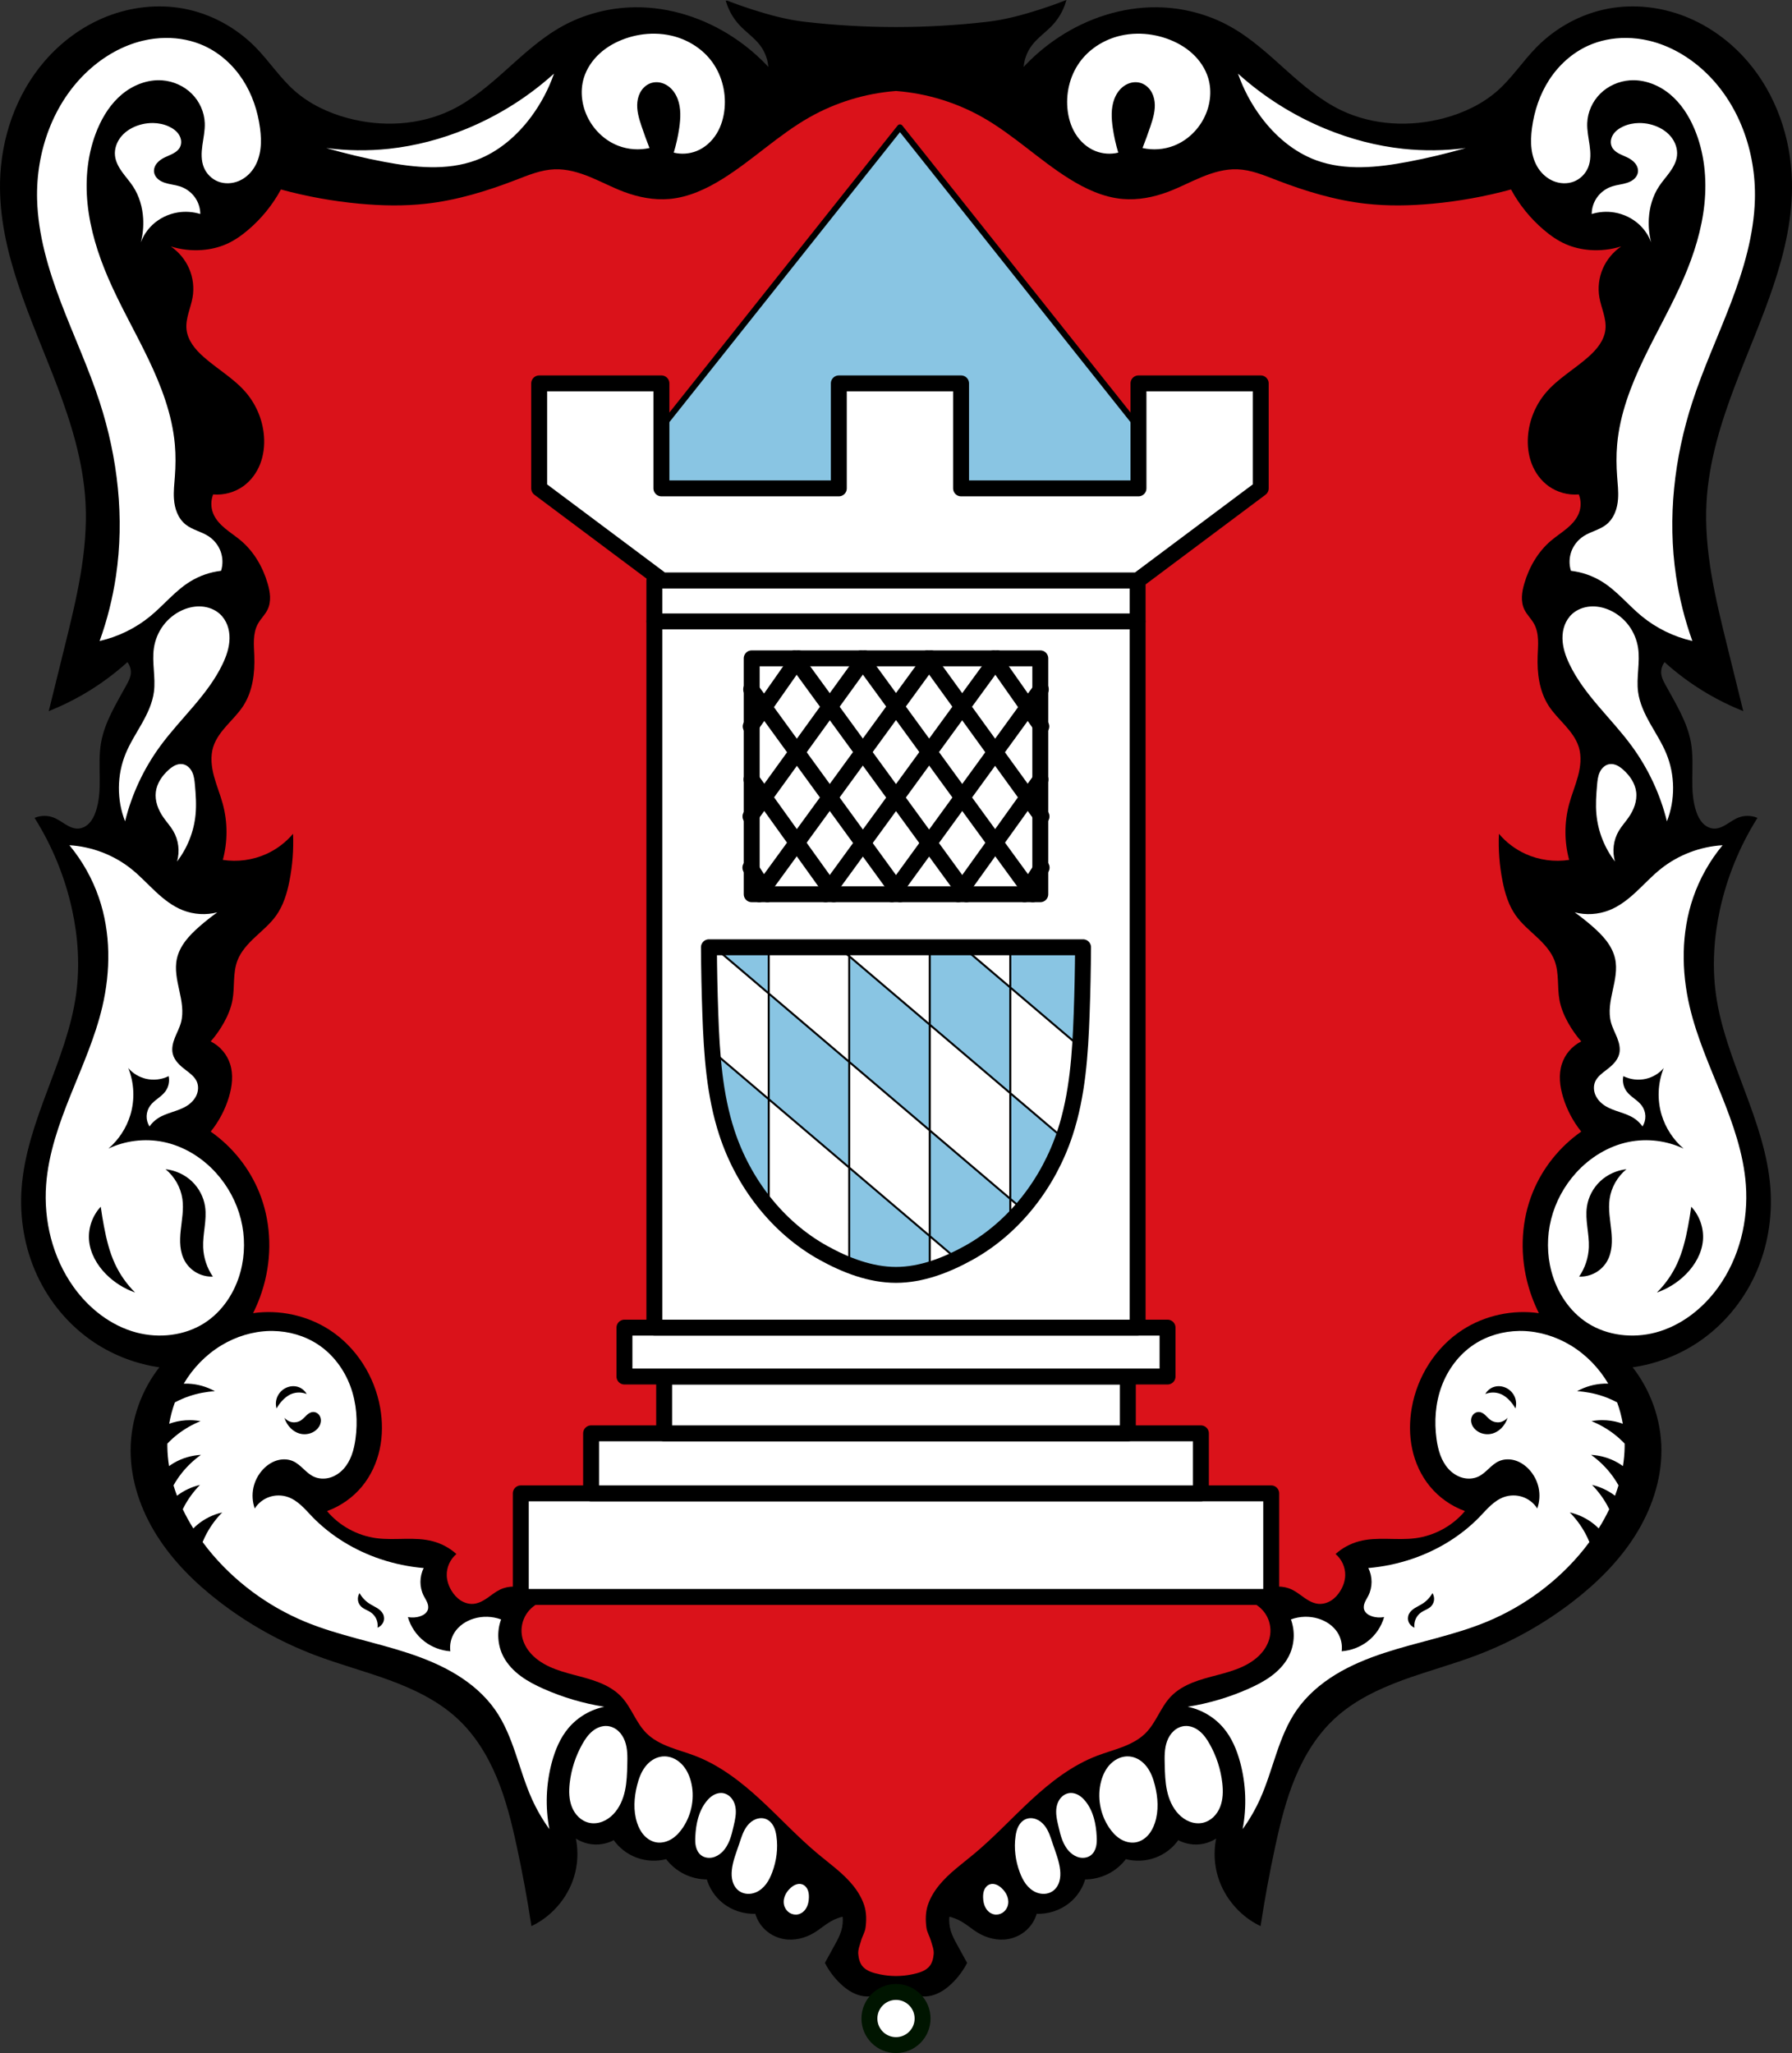 <?xml version="1.0" encoding="UTF-8" standalone="no"?>
<svg
   xmlns:dc="http://purl.org/dc/elements/1.1/"
   xmlns:cc="http://creativecommons.org/ns#"
   xmlns:rdf="http://www.w3.org/1999/02/22-rdf-syntax-ns#"
   xmlns:svg="http://www.w3.org/2000/svg"
   xmlns="http://www.w3.org/2000/svg"
   xmlns:sodipodi="http://sodipodi.sourceforge.net/DTD/sodipodi-0.dtd"
   xmlns:inkscape="http://www.inkscape.org/namespaces/inkscape"
   viewBox="0 0 900.611 1031.77"
   version="1.1"
   id="svg967"
   sodipodi:docname="DEU_Kirchenthumbach_COA.svg"
   inkscape:version="0.92.5 (2060ec1f9f, 2020-04-08)"
   width="900.611"
   height="1031.77">
  <rect x="0" y="0" width="900.611" height="1031.77" fill="#333333" stroke="none"/>
  <defs
     id="defs971">
    <inkscape:path-effect
       effect="spiro"
       id="path-effect1658"
       is_visible="true" />
    <inkscape:path-effect
       effect="spiro"
       id="path-effect1151"
       is_visible="true" />
    <inkscape:path-effect
       effect="spiro"
       id="path-effect1146"
       is_visible="true" />
    <inkscape:path-effect
       effect="spiro"
       id="path-effect1141"
       is_visible="true" />
    <inkscape:path-effect
       effect="spiro"
       id="path-effect1136"
       is_visible="true" />
    <inkscape:path-effect
       effect="spiro"
       id="path-effect1131"
       is_visible="true" />
    <inkscape:path-effect
       effect="spiro"
       id="path-effect1126"
       is_visible="true" />
    <inkscape:path-effect
       effect="spiro"
       id="path-effect1121"
       is_visible="true" />
    <inkscape:path-effect
       effect="spiro"
       id="path-effect1116"
       is_visible="true" />
    <inkscape:path-effect
       effect="spiro"
       id="path-effect1111"
       is_visible="true" />
    <inkscape:path-effect
       effect="spiro"
       id="path-effect1106"
       is_visible="true" />
    <inkscape:path-effect
       effect="spiro"
       id="path-effect1097"
       is_visible="true" />
    <inkscape:path-effect
       effect="spiro"
       id="path-effect1092"
       is_visible="true" />
    <inkscape:path-effect
       effect="spiro"
       id="path-effect3001"
       is_visible="true" />
    <inkscape:path-effect
       effect="spiro"
       id="path-effect2943"
       is_visible="true" />
    <inkscape:path-effect
       effect="spiro"
       id="path-effect2938"
       is_visible="true" />
    <inkscape:path-effect
       effect="spiro"
       id="path-effect2932"
       is_visible="true" />
    <inkscape:path-effect
       effect="spiro"
       id="path-effect2928"
       is_visible="true" />
    <inkscape:path-effect
       effect="spiro"
       id="path-effect2923"
       is_visible="true" />
    <inkscape:path-effect
       effect="spiro"
       id="path-effect2918"
       is_visible="true" />
    <inkscape:path-effect
       effect="spiro"
       id="path-effect2914"
       is_visible="true" />
    <inkscape:path-effect
       effect="spiro"
       id="path-effect2901"
       is_visible="true" />
    <inkscape:path-effect
       effect="spiro"
       id="path-effect2943-4"
       is_visible="true" />
    <inkscape:path-effect
       effect="spiro"
       id="path-effect2943-4-7"
       is_visible="true" />
    <inkscape:path-effect
       effect="spiro"
       id="path-effect2943-4-3"
       is_visible="true" />
    <inkscape:path-effect
       effect="spiro"
       id="path-effect2943-4-0"
       is_visible="true" />
    <inkscape:path-effect
       effect="spiro"
       id="path-effect2901-9"
       is_visible="true" />
    <inkscape:path-effect
       effect="spiro"
       id="path-effect1151-7"
       is_visible="true" />
    <inkscape:path-effect
       effect="spiro"
       id="path-effect1658-6"
       is_visible="true" />
  </defs>
  <sodipodi:namedview
     pagecolor="#ffffff"
     bordercolor="#666666"
     borderopacity="1"
     objecttolerance="10"
     gridtolerance="10"
     guidetolerance="10"
     inkscape:pageopacity="0"
     inkscape:pageshadow="2"
     inkscape:window-width="1920"
     inkscape:window-height="1046"
     id="namedview969"
     showgrid="false"
     inkscape:zoom="0.76858205"
     inkscape:cx="450.30531"
     inkscape:cy="515.88508"
     inkscape:window-x="-11"
     inkscape:window-y="-11"
     inkscape:window-maximized="1"
     inkscape:current-layer="svg967"
     inkscape:snap-midpoints="true"
     inkscape:snap-smooth-nodes="true"
     inkscape:object-paths="false"
     inkscape:snap-global="true"
     fit-margin-top="0"
     fit-margin-left="0"
     fit-margin-right="0"
     fit-margin-bottom="0" />
  <path
     style="fill:#000000;stroke:#000000;stroke-width:1px;stroke-linecap:butt;stroke-linejoin:miter;stroke-opacity:1"
     d="m 365.422,0.837 c 1.254,4.162 3.466,8.043 6.425,11.271 3.307,3.608 7.515,6.396 10.484,10.277 2.761,3.61 4.322,8.088 4.395,12.6 C 381.246,28.938 374.981,23.576 368.128,19.071 353.696,9.583 336.466,3.95 319.091,4.153 c -12.74,0.149 -25.448,3.439 -36.523,9.613 -10.233,5.705 -18.9,13.701 -27.586,21.49 -8.686,7.789 -17.639,15.543 -28.213,20.613 -15.987,7.666 -34.916,8.586 -52.081,3.979 C 164.773,57.187 155.258,52.682 147.633,45.924 140.279,39.408 134.904,31.035 128.018,24.044 118.406,14.284 105.769,7.341 92.173,4.815 79.422,2.447 66.015,3.979 53.968,8.708 41.92,13.436 31.234,21.3 22.846,31.007 8.461,47.651 0.995,69.535 0.526,91.344 -0.238,126.755 16.289,159.943 28.932,193.122 c 7.291,19.133 13.426,38.949 14.542,59.344 1.34,24.5 -4.594,48.758 -10.484,72.604 -2.593,10.498 -5.186,20.998 -7.778,31.496 5.59,-2.28 11.017,-4.941 16.231,-7.957 8.133,-4.703 15.745,-10.272 22.659,-16.576 1.724,1.98 2.49,4.729 2.03,7.293 -0.317,1.766 -1.169,3.39 -2.03,4.973 -5.11,9.393 -11.043,18.677 -12.851,29.174 -0.99,5.75 -0.691,11.626 -0.634,17.457 0.057,5.831 -0.151,11.771 -2.09,17.283 -0.734,2.086 -1.731,4.121 -3.251,5.748 -1.52,1.627 -3.614,2.82 -5.861,2.943 -1.188,0.065 -2.38,-0.167 -3.499,-0.566 -1.118,-0.399 -2.169,-0.963 -3.182,-1.576 -2.025,-1.227 -3.942,-2.672 -6.17,-3.494 -2.695,-0.994 -5.76,-0.994 -8.455,0 8.769,14.078 15.088,29.618 18.6,45.75 3.057,14.038 3.99,28.581 2.02,42.805 -2.318,16.74 -8.566,32.673 -14.506,48.531 -5.94,15.858 -11.671,32.049 -12.878,48.9 -1.056,14.742 1.462,29.765 7.651,43.24 6.188,13.475 16.076,25.356 28.536,33.674 9.969,6.655 21.528,11.005 33.479,12.598 -9.53,11.9 -14.856,26.974 -14.879,42.104 -0.022,15.045 5.09,29.853 13.179,42.639 8.089,12.786 19.061,23.646 31.122,32.949 14.536,11.213 30.773,20.304 48.021,26.854 12.315,4.676 25.106,8.053 37.472,12.6 12.365,4.546 24.48,10.388 34.113,19.244 8.951,8.229 15.431,18.785 20.073,29.92 4.642,11.135 7.528,22.891 10.073,34.658 2.832,13.09 5.264,26.264 7.294,39.496 10.544,-5.242 18.513,-15.221 21.174,-26.514 1.382,-5.865 1.382,-12.038 0,-17.902 2.179,1.641 4.747,2.784 7.441,3.314 4.233,0.833 8.764,0.114 12.512,-1.988 2.764,4.054 6.844,7.231 11.498,8.951 4.724,1.746 10.015,1.981 14.881,0.662 2.365,3.206 5.526,5.845 9.131,7.625 3.549,1.752 7.524,2.669 11.498,2.652 1.269,4.534 3.965,8.673 7.625,11.711 4.599,3.817 10.708,5.837 16.726,5.529 0.854,3.161 2.633,6.075 5.072,8.305 2.44,2.23 5.532,3.767 8.808,4.381 5.201,0.974 10.685,-0.407 15.184,-3.145 2.815,-1.713 5.29,-3.931 8.145,-5.58 2.096,-1.211 4.382,-2.103 6.754,-2.635 0.336,2.66 0.103,5.388 -0.677,7.957 -0.779,2.564 -2.085,4.938 -3.381,7.293 -1.581,2.872 -3.158,5.745 -4.734,8.619 1.914,3.678 4.436,7.051 7.439,9.945 1.818,1.752 3.824,3.34 6.079,4.506 2.255,1.166 4.771,1.901 7.32,1.902 2.443,0 4.829,-0.662 7.23,-1.103 2.34,-0.43 4.721,-0.651 7.103,-0.662 2.381,0.011 4.76,0.232 7.101,0.662 2.401,0.441 4.787,1.105 7.23,1.103 2.549,0 5.065,-0.737 7.32,-1.902 2.255,-1.166 4.261,-2.754 6.079,-4.506 3.003,-2.895 5.528,-6.267 7.441,-9.945 -1.576,-2.875 -3.155,-5.747 -4.736,-8.619 -1.296,-2.355 -2.602,-4.729 -3.381,-7.293 -0.781,-2.569 -1.011,-5.297 -0.675,-7.957 2.372,0.531 4.658,1.424 6.754,2.635 2.854,1.649 5.327,3.867 8.143,5.58 4.499,2.737 9.985,4.118 15.186,3.145 3.276,-0.614 6.366,-2.151 8.806,-4.381 2.44,-2.23 4.221,-5.144 5.074,-8.305 6.017,0.308 12.127,-1.713 16.726,-5.529 3.66,-3.038 6.354,-7.177 7.623,-11.711 3.974,0.017 7.948,-0.9 11.498,-2.652 3.605,-1.78 6.765,-4.419 9.131,-7.625 4.866,1.319 10.157,1.084 14.881,-0.662 4.654,-1.72 8.734,-4.897 11.498,-8.951 3.747,2.102 8.281,2.822 12.514,1.988 2.694,-0.53 5.26,-1.673 7.439,-3.314 -1.382,5.865 -1.382,12.038 0,17.902 2.661,11.293 10.632,21.272 21.176,26.514 2.03,-13.232 4.462,-26.406 7.294,-39.496 2.546,-11.768 5.431,-23.523 10.073,-34.658 4.642,-11.135 11.12,-21.691 20.071,-29.92 9.633,-8.856 21.747,-14.698 34.113,-19.244 12.365,-4.546 25.157,-7.924 37.472,-12.6 17.248,-6.549 33.487,-15.641 48.023,-26.854 12.061,-9.304 23.031,-20.164 31.12,-32.949 8.089,-12.786 13.204,-27.594 13.181,-42.639 -0.022,-15.13 -5.351,-30.203 -14.881,-42.104 11.951,-1.593 23.512,-5.942 33.481,-12.598 12.46,-8.318 22.348,-20.198 28.536,-33.674 6.188,-13.475 8.705,-28.498 7.649,-43.24 -1.207,-16.852 -6.938,-33.043 -12.878,-48.9 -5.94,-15.858 -12.188,-31.792 -14.506,-48.531 -1.97,-14.224 -1.036,-28.766 2.02,-42.805 3.513,-16.132 9.831,-31.672 18.6,-45.75 -2.695,-0.994 -5.758,-0.994 -8.453,0 -2.228,0.822 -4.147,2.268 -6.172,3.494 -1.012,0.613 -2.061,1.177 -3.18,1.576 -1.118,0.399 -2.312,0.631 -3.501,0.566 -2.247,-0.123 -4.339,-1.316 -5.859,-2.943 -1.52,-1.627 -2.52,-3.662 -3.253,-5.748 -1.939,-5.513 -2.145,-11.452 -2.088,-17.283 0.057,-5.831 0.355,-11.707 -0.636,-17.457 -1.808,-10.497 -7.74,-19.781 -12.851,-29.174 -0.861,-1.582 -1.711,-3.207 -2.028,-4.973 -0.46,-2.564 0.304,-5.313 2.028,-7.293 6.914,6.304 14.526,11.873 22.659,16.576 5.215,3.016 10.644,5.677 16.233,7.957 -2.592,-10.498 -5.185,-20.998 -7.778,-31.496 -5.89,-23.846 -11.824,-48.104 -10.484,-72.604 1.116,-20.395 7.249,-40.211 14.54,-59.344 12.643,-33.179 29.172,-66.367 28.409,-101.777 -0.47,-21.81 -7.935,-43.694 -22.32,-60.338 -8.389,-9.707 -19.074,-17.57 -31.122,-22.299 -12.048,-4.728 -25.454,-6.261 -38.205,-3.893 -13.596,2.526 -26.236,9.469 -35.848,19.229 -6.886,6.991 -12.261,15.364 -19.614,21.881 C 745.35,52.682 735.836,57.187 725.922,59.848 708.757,64.456 689.83,63.536 673.842,55.87 663.268,50.799 654.313,43.045 645.627,35.257 636.941,27.468 628.274,19.471 618.041,13.766 606.966,7.592 594.258,4.302 581.518,4.153 c -17.375,-0.203 -34.604,5.43 -49.035,14.918 -6.853,4.505 -13.12,9.867 -18.6,15.914 0.073,-4.511 1.636,-8.99 4.397,-12.6 2.969,-3.881 7.176,-6.669 10.484,-10.277 2.959,-3.228 5.172,-7.109 6.425,-11.271 -4.013,1.556 -8.074,2.995 -12.175,4.311 -8.689,2.788 -17.566,5.227 -26.633,6.281 -30.503,3.546 -61.648,3.546 -92.151,0 -9.068,-1.054 -17.944,-3.493 -26.633,-6.281 -4.101,-1.316 -8.16,-2.754 -12.173,-4.311 z"
     id="path2899-8"
     inkscape:connector-curvature="0"
     sodipodi:nodetypes="ccscsssssssssscccccccccccssccsscccccccscsssssssscccccccccsccsccccscccccccccccsccscsccccccccccccsssssssscsssssscccscsssccscscsssssssssssssssccscsaasc" />
  <path
     style="fill:#ffffff;stroke:none;stroke-width:1px;stroke-linecap:butt;stroke-linejoin:miter;stroke-opacity:1"
     d="m 328.99,16.926 c -4.875,-0.054 -9.771,0.759 -14.379,2.334 -4.821,1.647 -9.376,4.133 -13.127,7.527 -3.752,3.394 -6.68,7.717 -8.111,12.521 -2.008,6.743 -0.945,14.201 2.361,20.434 3.192,6.018 8.508,11.005 14.944,13.494 4.966,1.92 10.528,2.329 15.731,1.156 -1.396,-3.568 -2.707,-7.167 -3.933,-10.795 -1.355,-4.01 -2.619,-8.194 -2.146,-12.393 0.236,-2.099 0.922,-4.172 2.154,-5.904 1.232,-1.733 3.03,-3.108 5.104,-3.68 1.357,-0.374 2.807,-0.4 4.188,-0.121 1.38,0.278 2.692,0.857 3.847,1.648 2.311,1.583 3.958,3.982 4.945,6.57 1.765,4.631 1.502,9.757 0.787,14.65 -0.61,4.171 -1.531,8.298 -2.753,12.338 3.759,0.92 7.81,0.646 11.404,-0.771 4.263,-1.681 7.796,-4.919 10.161,-8.781 2.365,-3.862 3.607,-8.322 3.999,-12.811 0.75,-8.589 -1.671,-17.492 -7.079,-24.289 -4.802,-6.035 -11.825,-10.266 -19.411,-12.074 -2.845,-0.678 -5.761,-1.022 -8.687,-1.055 z m 242.632,0 c -2.925,0.032 -5.842,0.376 -8.687,1.055 -7.587,1.809 -14.61,6.039 -19.411,12.074 -5.408,6.797 -7.828,15.7 -7.079,24.289 0.392,4.488 1.634,8.948 3.999,12.811 2.365,3.862 5.898,7.1 10.161,8.781 3.594,1.417 7.646,1.692 11.404,0.771 -1.222,-4.04 -2.144,-8.167 -2.753,-12.338 -0.715,-4.893 -0.978,-10.02 0.787,-14.65 0.987,-2.588 2.634,-4.988 4.945,-6.57 1.155,-0.791 2.467,-1.37 3.847,-1.648 1.38,-0.278 2.831,-0.253 4.188,0.121 2.074,0.571 3.872,1.947 5.104,3.68 1.232,1.733 1.917,3.805 2.154,5.904 0.473,4.199 -0.791,8.383 -2.146,12.393 -1.226,3.628 -2.537,7.227 -3.933,10.795 5.203,1.173 10.765,0.764 15.731,-1.156 6.437,-2.489 11.752,-7.476 14.944,-13.494 3.306,-6.232 4.369,-13.691 2.361,-20.434 -1.43,-4.804 -4.359,-9.127 -8.111,-12.521 -3.752,-3.394 -8.307,-5.88 -13.127,-7.527 -4.608,-1.575 -9.503,-2.388 -14.379,-2.334 z M 83.393,19.059 c -3.937,0.022 -7.879,0.507 -11.697,1.426 -10.182,2.45 -19.496,7.858 -27.169,14.861 -17.864,16.304 -26.51,40.948 -25.88,64.867 0.469,17.809 5.654,35.187 12.004,51.879 6.35,16.692 13.907,32.954 19.425,49.928 9.152,28.153 12.547,58.279 8.198,87.518 -1.649,11.091 -4.399,22.024 -8.198,32.596 9.344,-2.134 18.158,-6.456 25.506,-12.504 6.848,-5.637 12.464,-12.759 20.041,-17.414 4.676,-2.873 10.006,-4.717 15.486,-5.357 0.989,-3.161 0.906,-6.636 -0.233,-9.748 -1.14,-3.112 -3.328,-5.844 -6.142,-7.666 -1.79,-1.159 -3.797,-1.946 -5.77,-2.771 -1.973,-0.826 -3.95,-1.712 -5.618,-3.033 -1.931,-1.53 -3.378,-3.602 -4.329,-5.85 -0.952,-2.248 -1.423,-4.671 -1.592,-7.1 -0.259,-3.719 0.179,-7.444 0.456,-11.162 0.399,-5.35 0.467,-10.732 0,-16.076 C 86.568,208.42 81.07,194.034 74.53,180.378 67.989,166.721 60.353,153.569 54.361,139.673 49.253,127.825 45.344,115.386 44.019,102.589 42.694,89.791 44.029,76.595 49.06,64.715 51.851,58.123 55.837,51.895 61.406,47.298 66.975,42.7 74.242,39.848 81.503,40.38 c 5.565,0.407 10.963,2.826 14.881,6.723 3.918,3.896 6.311,9.244 6.527,14.711 0.149,3.757 -0.688,7.473 -1.199,11.199 -0.511,3.726 -0.678,7.635 0.743,11.127 1.31,3.218 3.99,5.898 7.288,7.145 3.204,1.211 6.879,1.047 10.055,-0.234 3.176,-1.281 5.852,-3.632 7.708,-6.465 1.908,-2.912 2.969,-6.305 3.397,-9.74 0.428,-3.435 0.242,-6.919 -0.207,-10.352 C 129.569,55.879 126.759,47.42 122.003,40.092 117.247,32.765 110.498,26.605 102.454,22.965 96.504,20.274 89.955,19.022 83.393,19.059 Z m 733.824,0 c -6.562,-0.037 -13.111,1.215 -19.061,3.906 -8.044,3.639 -14.793,9.8 -19.549,17.127 -4.756,7.327 -7.566,15.786 -8.693,24.4 -0.449,3.432 -0.635,6.916 -0.207,10.352 0.428,3.435 1.489,6.829 3.397,9.74 1.856,2.833 4.532,5.184 7.708,6.465 3.176,1.281 6.851,1.446 10.055,0.234 3.298,-1.247 5.978,-3.926 7.288,-7.145 1.421,-3.492 1.254,-7.401 0.743,-11.127 -0.511,-3.726 -1.348,-7.443 -1.199,-11.199 0.216,-5.467 2.609,-10.814 6.527,-14.711 3.918,-3.896 9.315,-6.315 14.881,-6.723 7.261,-0.532 14.527,2.32 20.097,6.918 5.569,4.598 9.555,10.826 12.346,17.418 5.03,11.88 6.366,25.076 5.041,37.873 -1.325,12.797 -5.234,25.236 -10.342,37.084 -5.992,13.896 -13.627,27.049 -20.168,40.705 -6.541,13.656 -12.039,28.042 -13.351,43.074 -0.467,5.344 -0.399,10.727 0,16.076 0.277,3.718 0.715,7.443 0.456,11.162 -0.169,2.428 -0.64,4.851 -1.592,7.1 -0.952,2.248 -2.398,4.32 -4.329,5.85 -1.668,1.322 -3.646,2.208 -5.618,3.033 -1.973,0.826 -3.98,1.613 -5.77,2.771 -2.814,1.822 -5.003,4.554 -6.142,7.666 -1.14,3.112 -1.223,6.587 -0.233,9.748 5.48,0.641 10.81,2.484 15.486,5.357 7.577,4.656 13.192,11.777 20.041,17.414 7.347,6.048 16.162,10.37 25.506,12.504 -3.799,-10.571 -6.549,-21.505 -8.198,-32.596 -4.348,-29.239 -0.953,-59.365 8.198,-87.518 5.518,-16.974 13.075,-33.235 19.425,-49.928 6.35,-16.692 11.535,-34.07 12.004,-51.879 C 882.593,76.294 873.948,51.651 856.084,35.346 848.41,28.343 839.096,22.935 828.914,20.485 825.096,19.566 821.154,19.081 817.217,19.059 Z M 278.428,36.995 c -12.894,11.662 -27.873,21.102 -44.048,27.76 -12.415,5.111 -25.55,8.592 -38.936,10.025 -10.452,1.119 -21.043,0.988 -31.463,-0.387 9.58,2.77 19.297,5.089 29.104,6.941 15.26,2.883 31.459,4.567 46.015,-0.771 11.342,-4.16 20.822,-12.361 27.924,-21.977 4.867,-6.589 8.723,-13.893 11.404,-21.592 z m 343.754,0 c 2.681,7.699 6.537,15.003 11.404,21.592 7.102,9.615 16.583,17.817 27.924,21.977 14.556,5.339 30.754,3.655 46.015,0.771 9.807,-1.853 19.524,-4.171 29.104,-6.941 -10.42,1.375 -21.011,1.506 -31.463,0.387 C 691.781,73.347 678.646,69.865 666.231,64.755 650.056,58.096 635.077,48.656 622.182,36.995 Z M 76.837,61.827 c -0.399,-0.004 -0.798,0.002 -1.197,0.02 -1.917,0.084 -3.827,0.418 -5.654,0.98 -3.429,1.056 -6.648,2.928 -8.95,5.635 -2.302,2.706 -3.621,6.283 -3.242,9.787 0.323,2.985 1.818,5.731 3.578,8.187 1.76,2.457 3.81,4.71 5.467,7.234 3.154,4.805 4.786,10.489 5.112,16.193 0.23,4.012 -0.169,8.059 -1.179,11.953 1.237,-3.347 3.273,-6.41 5.899,-8.869 3.442,-3.223 7.892,-5.389 12.586,-6.168 3.793,-0.63 7.738,-0.363 11.406,0.771 -0.009,-3.046 -1.018,-6.083 -2.837,-8.553 -1.819,-2.47 -4.443,-4.361 -7.39,-5.328 -2.483,-0.815 -5.151,-0.981 -7.629,-1.812 -1.239,-0.416 -2.435,-1.004 -3.409,-1.861 -0.974,-0.858 -1.717,-2.001 -1.941,-3.266 -0.147,-0.83 -0.067,-1.692 0.189,-2.496 0.256,-0.804 0.684,-1.551 1.221,-2.209 1.074,-1.316 2.552,-2.261 4.094,-3.006 1.382,-0.667 2.836,-1.191 4.178,-1.932 1.342,-0.741 2.595,-1.735 3.295,-3.08 0.506,-0.972 0.697,-2.092 0.598,-3.18 -0.1,-1.087 -0.484,-2.142 -1.06,-3.076 -1.152,-1.869 -3.032,-3.219 -5.045,-4.154 -2.523,-1.173 -5.299,-1.742 -8.093,-1.771 z m 746.937,0 c -2.794,0.03 -5.569,0.599 -8.093,1.771 -2.013,0.935 -3.892,2.285 -5.045,4.154 -0.576,0.934 -0.96,1.989 -1.06,3.076 -0.1,1.087 0.091,2.207 0.598,3.18 0.7,1.345 1.954,2.339 3.295,3.08 1.342,0.741 2.796,1.265 4.178,1.932 1.542,0.744 3.02,1.69 4.094,3.006 0.537,0.658 0.965,1.405 1.221,2.209 0.256,0.804 0.336,1.666 0.189,2.496 -0.224,1.265 -0.966,2.408 -1.941,3.266 -0.974,0.858 -2.17,1.446 -3.409,1.861 -2.478,0.831 -5.145,0.998 -7.629,1.812 -2.947,0.967 -5.57,2.858 -7.39,5.328 -1.819,2.47 -2.828,5.506 -2.837,8.553 3.669,-1.134 7.613,-1.401 11.406,-0.771 4.693,0.779 9.144,2.945 12.586,6.168 2.626,2.459 4.662,5.522 5.899,8.869 -1.01,-3.894 -1.409,-7.941 -1.179,-11.953 0.326,-5.705 1.959,-11.388 5.112,-16.193 1.657,-2.524 3.707,-4.778 5.467,-7.234 1.76,-2.457 3.255,-5.202 3.578,-8.188 0.38,-3.504 -0.94,-7.081 -3.242,-9.787 -2.302,-2.706 -5.52,-4.579 -8.95,-5.635 -1.827,-0.563 -3.738,-0.896 -5.654,-0.98 -0.399,-0.018 -0.798,-0.024 -1.197,-0.02 z M 100.099,304.749 c -2.951,-0.003 -5.892,0.719 -8.575,1.938 -3.776,1.715 -7.075,4.412 -9.521,7.713 -2.446,3.301 -4.04,7.197 -4.65,11.232 -1.104,7.302 0.967,14.781 0,22.102 -0.744,5.637 -3.253,10.899 -6.055,15.875 -2.801,4.976 -5.94,9.798 -8.117,15.066 -4.457,10.787 -4.574,23.233 -0.321,34.1 3.34,-13.591 9.392,-26.536 17.714,-37.889 10.189,-13.898 23.808,-25.559 31.242,-41.045 1.961,-4.085 3.473,-8.472 3.538,-12.986 0.033,-2.257 -0.301,-4.529 -1.094,-6.648 -0.793,-2.119 -2.051,-4.084 -3.734,-5.625 -2.469,-2.261 -5.793,-3.538 -9.163,-3.785 -0.421,-0.031 -0.844,-0.046 -1.265,-0.047 z m 700.413,0 c -0.422,5e-4 -0.844,0.016 -1.265,0.047 -3.369,0.247 -6.694,1.524 -9.163,3.785 -1.683,1.541 -2.941,3.506 -3.734,5.625 -0.793,2.119 -1.127,4.391 -1.094,6.648 0.066,4.514 1.577,8.901 3.538,12.986 7.434,15.486 21.053,27.146 31.242,41.045 8.322,11.352 14.374,24.298 17.714,37.889 4.253,-10.866 4.137,-23.312 -0.321,-34.1 -2.177,-5.268 -5.315,-10.09 -8.117,-15.066 -2.801,-4.976 -5.31,-10.238 -6.055,-15.875 -0.967,-7.32 1.104,-14.8 0,-22.102 -0.61,-4.036 -2.204,-7.932 -4.65,-11.232 -2.446,-3.301 -5.745,-5.998 -9.521,-7.713 -2.683,-1.218 -5.624,-1.94 -8.575,-1.938 z M 90.863,383.964 c -0.987,0.009 -1.975,0.27 -2.873,0.684 -1.197,0.552 -2.251,1.364 -3.23,2.236 -3.27,2.916 -5.89,6.752 -6.441,11.051 -0.293,2.281 0.008,4.616 0.717,6.807 0.71,2.191 1.822,4.243 3.148,6.139 1.567,2.242 3.437,4.282 4.831,6.631 2.739,4.616 3.455,10.343 1.933,15.471 5.264,-6.845 8.538,-15.144 9.34,-23.68 0.464,-4.934 0.118,-9.904 -0.323,-14.84 -0.193,-2.155 -0.414,-4.353 -1.319,-6.326 -0.453,-0.986 -1.077,-1.906 -1.891,-2.637 -0.814,-0.731 -1.822,-1.268 -2.909,-1.457 -0.326,-0.057 -0.655,-0.081 -0.984,-0.078 z m 718.885,0 c -0.329,-0.003 -0.659,0.021 -0.984,0.078 -1.086,0.189 -2.095,0.726 -2.909,1.457 -0.814,0.731 -1.438,1.65 -1.891,2.637 -0.905,1.973 -1.126,4.171 -1.319,6.326 -0.441,4.936 -0.786,9.906 -0.323,14.84 0.802,8.536 4.076,16.835 9.34,23.68 -1.522,-5.128 -0.807,-10.855 1.933,-15.471 1.394,-2.349 3.264,-4.389 4.831,-6.631 1.326,-1.896 2.438,-3.948 3.148,-6.139 0.709,-2.191 1.01,-4.526 0.717,-6.807 -0.552,-4.299 -3.172,-8.135 -6.441,-11.051 -0.979,-0.873 -2.032,-1.684 -3.23,-2.236 -0.898,-0.414 -1.886,-0.675 -2.873,-0.684 z M 34.88,424.774 c 6.481,7.811 11.517,16.768 14.795,26.311 6.046,17.601 5.989,36.89 1.721,54.984 -3.596,15.244 -10.053,29.665 -15.903,44.223 -5.85,14.558 -11.17,29.561 -12.313,45.168 -1.315,17.975 3.224,36.509 13.763,51.273 7.678,10.756 18.726,19.522 31.656,22.939 11.405,3.014 24.163,1.589 34.067,-4.723 9.198,-5.862 15.474,-15.567 18.238,-25.975 2.277,-8.574 2.305,-17.705 0.137,-26.307 -2.168,-8.601 -6.523,-16.658 -12.526,-23.281 -6.952,-7.67 -16.245,-13.444 -26.496,-15.516 -9.221,-1.864 -19.059,-0.658 -27.528,3.373 5.179,-4.467 9.043,-10.385 11.012,-16.867 2.336,-7.691 1.966,-16.144 -1.032,-23.611 2.289,2.676 5.477,4.599 8.946,5.396 3.789,0.871 7.889,0.384 11.356,-1.35 0.575,2.668 -0.068,5.565 -1.721,7.758 -1.04,1.38 -2.43,2.461 -3.799,3.529 -1.369,1.068 -2.751,2.16 -3.769,3.555 -1.098,1.503 -1.73,3.33 -1.791,5.178 -0.061,1.848 0.45,3.71 1.446,5.279 1.098,-1.59 2.507,-2.971 4.128,-4.047 2.239,-1.486 4.829,-2.369 7.388,-3.227 2.559,-0.858 5.152,-1.724 7.409,-3.184 2.011,-1.301 3.733,-3.091 4.69,-5.258 0.957,-2.167 1.095,-4.722 0.128,-6.885 -0.544,-1.215 -1.41,-2.271 -2.383,-3.193 -0.973,-0.923 -2.056,-1.723 -3.122,-2.541 -1.41,-1.081 -2.8,-2.204 -3.975,-3.527 -1.175,-1.324 -2.135,-2.865 -2.564,-4.568 -0.678,-2.691 0.012,-5.536 1.032,-8.121 1.02,-2.585 2.375,-5.055 3.098,-7.734 1.409,-5.221 0.313,-10.74 -0.847,-16.02 -1.16,-5.279 -2.384,-10.747 -1.219,-16.025 0.718,-3.256 2.326,-6.28 4.353,-8.953 2.027,-2.673 4.471,-5.017 7.003,-7.238 2.858,-2.507 5.844,-4.872 8.946,-7.084 -5.65,1.46 -11.772,1.099 -17.204,-1.014 -5.261,-2.046 -9.751,-5.623 -13.849,-9.451 -4.097,-3.828 -7.906,-7.969 -12.303,-11.463 -8.744,-6.948 -19.734,-11.136 -30.969,-11.805 z m 830.85,0 c -11.235,0.668 -22.225,4.856 -30.969,11.805 -4.397,3.494 -8.205,7.635 -12.303,11.463 -4.097,3.828 -8.587,7.405 -13.849,9.451 -5.431,2.112 -11.554,2.474 -17.204,1.014 3.101,2.212 6.087,4.577 8.946,7.084 2.532,2.221 4.976,4.565 7.003,7.238 2.027,2.673 3.635,5.697 4.353,8.953 1.164,5.278 -0.06,10.746 -1.219,16.025 -1.16,5.279 -2.255,10.799 -0.847,16.02 0.723,2.68 2.078,5.149 3.098,7.734 1.02,2.585 1.71,5.43 1.032,8.121 -0.429,1.703 -1.389,3.245 -2.564,4.568 -1.175,1.324 -2.565,2.446 -3.975,3.527 -1.066,0.818 -2.149,1.618 -3.122,2.541 -0.973,0.923 -1.839,1.978 -2.383,3.193 -0.968,2.162 -0.83,4.718 0.128,6.885 0.957,2.167 2.679,3.957 4.69,5.258 2.257,1.46 4.851,2.326 7.409,3.184 2.559,0.858 5.148,1.74 7.388,3.227 1.622,1.076 3.03,2.457 4.128,4.047 0.997,-1.57 1.507,-3.431 1.446,-5.279 -0.061,-1.848 -0.693,-3.674 -1.791,-5.178 -1.019,-1.395 -2.4,-2.486 -3.769,-3.555 -1.369,-1.068 -2.759,-2.15 -3.799,-3.529 -1.653,-2.193 -2.297,-5.09 -1.721,-7.758 3.467,1.734 7.567,2.221 11.356,1.35 3.468,-0.797 6.656,-2.72 8.946,-5.396 -2.998,7.467 -3.368,15.92 -1.032,23.611 1.968,6.482 5.832,12.4 11.012,16.867 -8.469,-4.031 -18.307,-5.237 -27.528,-3.373 -10.251,2.072 -19.544,7.846 -26.496,15.516 -6.003,6.623 -10.358,14.68 -12.526,23.281 -2.168,8.601 -2.139,17.733 0.137,26.307 2.764,10.408 9.04,20.113 18.238,25.975 9.904,6.312 22.662,7.737 34.067,4.723 12.93,-3.417 23.978,-12.183 31.656,-22.939 10.539,-14.765 15.078,-33.299 13.763,-51.273 -1.142,-15.607 -6.462,-30.61 -12.313,-45.168 -5.85,-14.558 -12.307,-28.978 -15.903,-44.223 -4.268,-18.095 -4.325,-37.383 1.721,-54.984 3.278,-9.542 8.314,-18.499 14.795,-26.311 z M 83.206,587.596 c 4.931,0.528 9.664,2.705 13.229,6.086 3.566,3.381 5.942,7.944 6.644,12.758 0.987,6.768 -1.253,13.61 -0.978,20.441 0.21,5.213 1.922,10.359 4.887,14.691 -2.809,0.098 -5.642,-0.573 -8.097,-1.916 -2.454,-1.343 -4.521,-3.355 -5.911,-5.75 -1.335,-2.301 -2.039,-4.919 -2.311,-7.553 -0.272,-2.634 -0.127,-5.294 0.145,-7.928 0.545,-5.268 1.599,-10.573 0.861,-15.818 -0.816,-5.794 -3.896,-11.255 -8.469,-15.012 z m 734.198,0 c -4.574,3.757 -7.653,9.217 -8.469,15.012 -0.739,5.246 0.316,10.55 0.861,15.818 0.272,2.634 0.418,5.294 0.145,7.928 -0.272,2.634 -0.976,5.251 -2.311,7.553 -1.39,2.395 -3.457,4.407 -5.911,5.75 -2.454,1.343 -5.288,2.014 -8.097,1.916 2.965,-4.332 4.677,-9.479 4.887,-14.691 0.275,-6.832 -1.966,-13.673 -0.978,-20.441 0.702,-4.814 3.079,-9.377 6.644,-12.758 3.565,-3.381 8.298,-5.558 13.229,-6.086 z M 50.628,606.44 c 0.463,3.312 1.005,6.613 1.628,9.9 1.221,6.443 2.767,12.88 5.539,18.844 2.473,5.321 5.908,10.212 10.099,14.373 -5.522,-1.936 -10.579,-5.132 -14.66,-9.262 -4.549,-4.605 -7.923,-10.54 -8.471,-16.928 -0.525,-6.109 1.654,-12.396 5.865,-16.928 z m 799.356,0 c 4.211,4.532 6.39,10.819 5.865,16.928 -0.548,6.387 -3.922,12.323 -8.471,16.928 -4.08,4.13 -9.137,7.325 -14.66,9.262 4.191,-4.161 7.626,-9.052 10.099,-14.373 2.771,-5.964 4.317,-12.401 5.539,-18.844 0.623,-3.287 1.165,-6.588 1.628,-9.9 z m -712.827,62.43 c -0.534,-0.008 -1.07,-0.004 -1.604,0.008 -8.545,0.189 -16.972,2.815 -24.253,7.203 -7.833,4.722 -14.337,11.468 -18.947,19.273 0.707,-0.023 1.415,-0.022 2.122,0.006 4.731,0.186 9.412,1.501 13.526,3.799 -4.357,0.246 -8.68,1.077 -12.809,2.463 -2.521,0.846 -4.962,1.911 -7.304,3.156 -1.282,3.485 -2.234,7.085 -2.863,10.742 0.566,-0.206 1.133,-0.405 1.711,-0.576 2.833,-0.838 5.795,-1.253 8.754,-1.238 1.776,0.009 3.55,0.172 5.296,0.492 -4.036,1.629 -7.843,3.8 -11.283,6.434 -1.927,1.475 -3.721,3.11 -5.395,4.855 -0.008,0.617 -0.006,1.233 0.004,1.85 0.052,3.18 0.355,6.336 0.853,9.459 0.819,-0.592 1.657,-1.158 2.534,-1.664 4.082,-2.353 8.744,-3.731 13.472,-3.98 -3.529,2.518 -6.705,5.51 -9.412,8.865 -1.636,2.028 -3.093,4.191 -4.363,6.455 0.528,1.754 1.107,3.495 1.755,5.215 3.392,-2.598 7.356,-4.474 11.548,-5.434 -3.025,3.083 -5.619,6.572 -7.686,10.34 -0.339,0.618 -0.65,1.25 -0.96,1.883 1.576,3.306 3.357,6.526 5.308,9.646 0.628,-0.634 1.275,-1.25 1.96,-1.824 3.599,-3.016 7.943,-5.171 12.554,-6.227 -3.026,3.083 -5.619,6.572 -7.686,10.34 -0.809,1.475 -1.524,2.997 -2.168,4.549 0.909,1.229 1.831,2.445 2.787,3.633 12.833,15.941 29.843,28.619 48.938,36.492 16.531,6.816 34.356,10.015 51.36,15.602 8.502,2.793 16.839,6.204 24.45,10.852 7.611,4.647 14.497,10.573 19.555,17.832 9.271,13.306 11.772,29.952 18.405,44.695 2.398,5.329 5.346,10.419 8.784,15.17 -2.123,-11.114 -1.693,-22.69 1.253,-33.623 1.67,-6.196 4.198,-12.283 8.366,-17.221 4.552,-5.392 11.002,-9.216 17.987,-10.662 -10.525,-1.666 -20.823,-4.707 -30.534,-9.02 -4.002,-1.777 -7.925,-3.783 -11.434,-6.375 -3.509,-2.592 -6.605,-5.801 -8.643,-9.617 -3.069,-5.747 -3.536,-12.772 -1.255,-18.861 -4.382,-1.638 -9.328,-1.785 -13.803,-0.41 -3.886,1.194 -7.464,3.584 -9.621,6.971 -1.773,2.783 -2.524,6.176 -2.09,9.43 -4.689,-0.348 -9.263,-2.082 -12.968,-4.92 -4.03,-3.086 -7.008,-7.467 -8.364,-12.301 2.076,0.439 4.276,0.295 6.274,-0.41 0.819,-0.289 1.61,-0.674 2.281,-1.217 0.671,-0.543 1.219,-1.252 1.482,-2.064 0.193,-0.594 0.23,-1.231 0.155,-1.85 -0.075,-0.619 -0.26,-1.222 -0.5,-1.799 -0.481,-1.154 -1.18,-2.206 -1.745,-3.322 -2.183,-4.314 -2.183,-9.627 0,-13.941 -7.4,-0.634 -14.722,-2.151 -21.75,-4.51 -12.934,-4.34 -24.901,-11.591 -34.3,-21.322 -1.823,-1.887 -3.551,-3.868 -5.497,-5.633 -1.946,-1.765 -4.139,-3.326 -6.632,-4.209 -3.007,-1.065 -6.388,-1.08 -9.406,-0.045 -3.018,1.036 -5.651,3.116 -7.324,5.787 -1.177,-3.324 -1.417,-6.963 -0.685,-10.408 0.732,-3.445 2.434,-6.688 4.867,-9.275 1.887,-2.007 4.241,-3.635 6.897,-4.451 2.657,-0.816 5.626,-0.777 8.161,0.352 2.003,0.892 3.643,2.396 5.24,3.879 1.596,1.483 3.224,2.997 5.216,3.912 2.505,1.151 5.453,1.25 8.105,0.477 2.652,-0.774 5.009,-2.383 6.848,-4.41 3.677,-4.054 5.215,-9.553 5.961,-14.928 1.232,-8.878 0.581,-18.077 -2.52,-26.506 -3.101,-8.428 -8.725,-16.048 -16.301,-21.061 -6.642,-4.394 -14.647,-6.687 -22.663,-6.801 z m 626.298,0 c -8.015,0.114 -16.021,2.407 -22.663,6.801 -7.576,5.012 -13.2,12.632 -16.301,21.061 -3.101,8.428 -3.753,17.628 -2.52,26.506 0.746,5.375 2.284,10.874 5.961,14.928 1.838,2.027 4.196,3.636 6.848,4.41 2.652,0.774 5.599,0.674 8.105,-0.477 1.992,-0.915 3.62,-2.429 5.216,-3.912 1.596,-1.483 3.237,-2.987 5.24,-3.879 2.535,-1.129 5.504,-1.168 8.161,-0.352 2.657,0.816 5.01,2.445 6.897,4.451 2.433,2.587 4.135,5.83 4.867,9.275 0.732,3.445 0.492,7.084 -0.685,10.408 -1.673,-2.671 -4.306,-4.752 -7.324,-5.787 -3.018,-1.036 -6.399,-1.02 -9.406,0.045 -2.494,0.883 -4.686,2.444 -6.632,4.209 -1.946,1.765 -3.674,3.746 -5.497,5.633 -9.399,9.731 -21.366,16.982 -34.3,21.322 -7.028,2.358 -14.35,3.876 -21.75,4.51 2.183,4.314 2.183,9.627 0,13.941 -0.565,1.117 -1.265,2.168 -1.745,3.322 -0.24,0.577 -0.425,1.18 -0.5,1.799 -0.075,0.619 -0.037,1.256 0.155,1.85 0.263,0.813 0.811,1.522 1.482,2.064 0.671,0.543 1.463,0.928 2.281,1.217 1.998,0.705 4.198,0.849 6.274,0.41 -1.356,4.833 -4.334,9.215 -8.364,12.301 -3.705,2.838 -8.279,4.572 -12.968,4.92 0.434,-3.254 -0.317,-6.646 -2.09,-9.43 -2.157,-3.386 -5.735,-5.777 -9.621,-6.971 -4.475,-1.375 -9.421,-1.228 -13.803,0.41 2.281,6.089 1.814,13.114 -1.255,18.861 -2.038,3.816 -5.134,7.025 -8.643,9.617 -3.509,2.592 -7.432,4.598 -11.434,6.375 -9.711,4.313 -20.009,7.354 -30.534,9.02 6.985,1.446 13.435,5.27 17.987,10.662 4.168,4.937 6.696,11.025 8.366,17.221 2.946,10.933 3.377,22.509 1.253,33.623 3.438,-4.751 6.386,-9.841 8.784,-15.17 6.634,-14.743 9.134,-31.39 18.405,-44.695 5.058,-7.259 11.944,-13.185 19.555,-17.832 7.611,-4.647 15.948,-8.059 24.45,-10.852 17.004,-5.586 34.829,-8.785 51.36,-15.602 19.095,-7.873 36.104,-20.552 48.938,-36.492 0.956,-1.187 1.879,-2.404 2.787,-3.633 -0.643,-1.551 -1.358,-3.074 -2.168,-4.549 -2.067,-3.768 -4.661,-7.256 -7.686,-10.34 4.611,1.056 8.954,3.21 12.554,6.227 0.685,0.574 1.332,1.19 1.96,1.824 1.951,-3.12 3.731,-6.341 5.308,-9.646 -0.31,-0.632 -0.621,-1.265 -0.96,-1.883 -2.067,-3.768 -4.661,-7.256 -7.686,-10.34 4.192,0.96 8.156,2.836 11.548,5.434 0.648,-1.72 1.227,-3.461 1.755,-5.215 -1.27,-2.264 -2.727,-4.428 -4.363,-6.455 -2.707,-3.356 -5.883,-6.348 -9.412,-8.865 4.728,0.249 9.391,1.627 13.472,3.98 0.877,0.506 1.716,1.072 2.534,1.664 0.497,-3.123 0.8,-6.279 0.853,-9.459 0.01,-0.616 0.012,-1.233 0.004,-1.85 -1.674,-1.746 -3.469,-3.38 -5.395,-4.855 -3.439,-2.633 -7.247,-4.805 -11.283,-6.434 1.745,-0.32 3.52,-0.483 5.296,-0.492 2.959,-0.015 5.921,0.4 8.754,1.238 0.578,0.171 1.146,0.37 1.711,0.576 -0.629,-3.657 -1.581,-7.258 -2.863,-10.742 -2.342,-1.245 -4.783,-2.31 -7.304,-3.156 -4.129,-1.386 -8.452,-2.217 -12.809,-2.463 4.114,-2.298 8.795,-3.613 13.526,-3.799 0.707,-0.028 1.415,-0.029 2.122,-0.006 -4.61,-7.805 -11.114,-14.552 -18.947,-19.273 -7.281,-4.389 -15.708,-7.014 -24.253,-7.203 -0.534,-0.012 -1.069,-0.016 -1.604,-0.008 z m -615.784,27.758 c 0.685,0.021 1.365,0.129 2.022,0.33 1.882,0.577 3.513,1.908 4.431,3.619 -2.443,-1.019 -5.309,-1.019 -7.752,0 -1.873,0.781 -3.46,2.113 -4.798,3.617 -0.988,1.112 -1.857,2.328 -2.584,3.619 -0.51,-1.787 -0.428,-3.731 0.229,-5.471 0.657,-1.74 1.888,-3.268 3.463,-4.299 1.272,-0.833 2.78,-1.328 4.303,-1.408 0.228,-0.012 0.457,-0.015 0.685,-0.008 z m 605.271,0 c 0.228,-0.007 0.457,-0.004 0.685,0.008 1.523,0.08 3.032,0.576 4.303,1.408 1.574,1.031 2.805,2.559 3.463,4.299 0.657,1.74 0.739,3.684 0.229,5.471 -0.728,-1.291 -1.596,-2.507 -2.584,-3.619 -1.337,-1.504 -2.925,-2.836 -4.798,-3.617 -2.443,-1.019 -5.309,-1.019 -7.752,0 0.918,-1.711 2.549,-3.043 4.431,-3.619 0.657,-0.201 1.337,-0.309 2.022,-0.33 z M 157.183,709.61 c 0.726,-0.057 1.466,0.13 2.09,0.498 0.624,0.369 1.133,0.916 1.474,1.547 0.341,0.631 0.517,1.343 0.538,2.057 0.021,0.714 -0.113,1.429 -0.363,2.1 -0.562,1.508 -1.708,2.771 -3.092,3.629 -2.181,1.352 -4.975,1.701 -7.439,0.951 -1.587,-0.483 -3.022,-1.392 -4.206,-2.535 -1.532,-1.48 -2.659,-3.359 -3.234,-5.391 0.963,1.206 2.405,2.033 3.949,2.266 1.544,0.233 3.173,-0.132 4.461,-0.998 1.006,-0.677 1.784,-1.624 2.664,-2.453 0.44,-0.415 0.91,-0.804 1.436,-1.105 0.527,-0.302 1.113,-0.517 1.721,-0.564 z m 586.244,0 c 0.608,0.048 1.195,0.263 1.721,0.564 0.527,0.302 0.997,0.691 1.436,1.105 0.88,0.829 1.657,1.776 2.664,2.453 1.288,0.866 2.917,1.231 4.461,0.998 1.544,-0.233 2.986,-1.06 3.949,-2.266 -0.575,2.032 -1.701,3.911 -3.234,5.391 -1.184,1.143 -2.619,2.052 -4.206,2.535 -2.465,0.75 -5.258,0.401 -7.439,-0.951 -1.384,-0.858 -2.53,-2.121 -3.092,-3.629 -0.25,-0.671 -0.383,-1.386 -0.363,-2.1 0.021,-0.714 0.197,-1.426 0.538,-2.057 0.341,-0.631 0.85,-1.178 1.474,-1.547 0.624,-0.368 1.364,-0.555 2.09,-0.498 z m -562.731,91.014 c 1.227,2.193 3.021,4.077 5.168,5.428 1.2,0.755 2.501,1.344 3.702,2.098 1.201,0.754 2.326,1.708 2.943,2.969 0.61,1.247 0.663,2.743 0.145,4.029 -0.518,1.286 -1.601,2.343 -2.915,2.846 0.213,-1.479 -0.004,-3.015 -0.62,-4.381 -0.616,-1.366 -1.628,-2.557 -2.887,-3.398 -1.486,-0.993 -3.302,-1.509 -4.614,-2.715 -0.931,-0.856 -1.547,-2.034 -1.713,-3.275 -0.167,-1.241 0.117,-2.536 0.791,-3.6 z m 539.217,0 c 0.674,1.063 0.958,2.359 0.791,3.6 -0.167,1.241 -0.782,2.419 -1.713,3.275 -1.312,1.206 -3.128,1.722 -4.614,2.715 -1.259,0.841 -2.271,2.032 -2.887,3.398 -0.616,1.366 -0.833,2.902 -0.62,4.381 -1.314,-0.502 -2.397,-1.56 -2.915,-2.846 -0.518,-1.286 -0.464,-2.782 0.145,-4.029 0.616,-1.26 1.742,-2.215 2.943,-2.969 1.201,-0.754 2.502,-1.343 3.702,-2.098 2.147,-1.351 3.942,-3.235 5.168,-5.428 z M 304.358,867.391 c -1.041,0.019 -2.078,0.223 -3.058,0.572 -1.306,0.466 -2.511,1.187 -3.578,2.061 -2.134,1.747 -3.698,4.067 -5.043,6.453 -3.41,6.052 -5.593,12.768 -6.362,19.641 -0.451,4.034 -0.4,8.228 1.114,12.006 0.757,1.889 1.88,3.649 3.369,5.059 1.489,1.409 3.353,2.458 5.375,2.889 2.194,0.467 4.522,0.196 6.609,-0.615 2.087,-0.811 3.939,-2.147 5.477,-3.75 3.086,-3.216 4.891,-7.447 5.828,-11.766 0.936,-4.318 1.059,-8.762 1.169,-13.176 0.099,-3.979 0.173,-8.068 -1.219,-11.807 -0.696,-1.869 -1.764,-3.625 -3.242,-4.99 -1.477,-1.365 -3.378,-2.321 -5.397,-2.531 -0.346,-0.036 -0.695,-0.051 -1.042,-0.045 z m 291.894,0 c -0.347,-0.006 -0.696,0.009 -1.042,0.045 -2.019,0.21 -3.92,1.166 -5.397,2.531 -1.477,1.365 -2.545,3.121 -3.242,4.99 -1.392,3.739 -1.319,7.827 -1.219,11.807 0.11,4.414 0.233,8.857 1.169,13.176 0.936,4.318 2.742,8.55 5.828,11.766 1.538,1.603 3.39,2.939 5.477,3.75 2.087,0.811 4.415,1.083 6.609,0.615 2.023,-0.431 3.886,-1.479 5.375,-2.889 1.489,-1.409 2.612,-3.17 3.369,-5.059 1.513,-3.778 1.565,-7.972 1.114,-12.006 -0.769,-6.873 -2.951,-13.589 -6.362,-19.641 -1.344,-2.386 -2.908,-4.706 -5.043,-6.453 -1.067,-0.873 -2.272,-1.595 -3.578,-2.061 -0.98,-0.349 -2.017,-0.553 -3.058,-0.572 z m -262.043,15.279 c -0.434,-0.013 -0.868,-3.5e-4 -1.301,0.041 -1.728,0.165 -3.4,0.78 -4.865,1.693 -1.465,0.914 -2.727,2.121 -3.767,3.484 -2.081,2.726 -3.256,6.015 -4.088,9.32 -1.557,6.183 -1.993,12.799 0,18.861 0.75,2.282 1.854,4.482 3.481,6.271 1.627,1.79 3.809,3.149 6.22,3.549 2.678,0.445 5.472,-0.323 7.76,-1.758 2.288,-1.435 4.11,-3.496 5.596,-5.725 4.512,-6.766 6.064,-15.407 3.975,-23.227 -0.881,-3.297 -2.422,-6.494 -4.895,-8.891 -1.236,-1.198 -2.698,-2.182 -4.309,-2.82 -1.209,-0.479 -2.504,-0.76 -3.805,-0.801 z m 232.192,0 c -1.302,0.041 -2.596,0.322 -3.805,0.801 -1.612,0.638 -3.073,1.622 -4.309,2.82 -2.473,2.396 -4.014,5.593 -4.895,8.891 -2.089,7.82 -0.537,16.461 3.975,23.227 1.486,2.229 3.308,4.29 5.596,5.725 2.288,1.435 5.082,2.202 7.76,1.758 2.411,-0.4 4.593,-1.759 6.22,-3.549 1.627,-1.79 2.731,-3.99 3.481,-6.271 1.993,-6.062 1.557,-12.678 0,-18.861 -0.832,-3.305 -2.008,-6.594 -4.088,-9.32 -1.04,-1.363 -2.302,-2.571 -3.768,-3.484 -1.465,-0.914 -3.137,-1.528 -4.865,-1.693 -0.433,-0.041 -0.867,-0.054 -1.301,-0.041 z m -203.877,18.393 c -1.394,-0.034 -2.791,0.39 -3.999,1.086 -1.38,0.795 -2.529,1.929 -3.514,3.166 -3.922,4.923 -5.262,11.376 -5.567,17.615 -0.084,1.729 -0.096,3.481 0.317,5.164 0.413,1.683 1.292,3.307 2.706,4.344 1.52,1.114 3.553,1.448 5.415,1.092 1.863,-0.356 3.558,-1.356 4.921,-2.65 1.774,-1.683 3.016,-3.846 3.901,-6.105 0.885,-2.26 1.432,-4.629 1.982,-6.988 0.755,-3.236 1.524,-6.586 0.885,-9.846 -0.32,-1.63 -1.004,-3.212 -2.112,-4.467 -1.108,-1.255 -2.659,-2.164 -4.339,-2.367 -0.199,-0.024 -0.397,-0.038 -0.596,-0.043 z m 175.562,0 c -0.199,0.005 -0.397,0.019 -0.596,0.043 -1.68,0.204 -3.231,1.112 -4.339,2.367 -1.108,1.255 -1.792,2.837 -2.112,4.467 -0.639,3.26 0.13,6.609 0.885,9.846 0.551,2.359 1.097,4.729 1.982,6.988 0.885,2.26 2.127,4.422 3.901,6.105 1.364,1.294 3.058,2.294 4.921,2.65 1.863,0.356 3.895,0.022 5.415,-1.092 1.414,-1.037 2.293,-2.661 2.706,-4.344 0.413,-1.683 0.401,-3.435 0.317,-5.164 -0.305,-6.24 -1.645,-12.692 -5.567,-17.615 -0.985,-1.237 -2.135,-2.371 -3.514,-3.166 -1.207,-0.696 -2.604,-1.12 -3.999,-1.086 z m -155.666,12.666 c -0.875,0.019 -1.752,0.196 -2.568,0.508 -1.632,0.624 -3.029,1.754 -4.122,3.096 -2.185,2.684 -3.151,6.097 -4.244,9.359 -1.443,4.307 -3.207,8.574 -3.676,13.084 -0.204,1.959 -0.154,3.968 0.418,5.855 0.573,1.888 1.701,3.653 3.351,4.775 1.191,0.81 2.621,1.262 4.068,1.346 1.447,0.083 2.909,-0.198 4.242,-0.758 2.071,-0.87 3.811,-2.397 5.146,-4.176 1.336,-1.779 2.288,-3.807 3.064,-5.881 2.158,-5.77 2.993,-12.047 2.124,-18.133 -0.248,-1.739 -0.643,-3.482 -1.466,-5.041 -0.823,-1.559 -2.116,-2.932 -3.775,-3.592 -0.812,-0.323 -1.687,-0.462 -2.562,-0.443 z m 135.771,0 c -0.875,-0.019 -1.751,0.121 -2.562,0.443 -1.66,0.66 -2.952,2.033 -3.775,3.592 -0.823,1.559 -1.218,3.302 -1.466,5.041 -0.869,6.086 -0.034,12.363 2.124,18.133 0.776,2.074 1.729,4.102 3.064,5.881 1.336,1.779 3.075,3.305 5.146,4.176 1.332,0.56 2.795,0.841 4.242,0.758 1.447,-0.083 2.877,-0.536 4.068,-1.346 1.651,-1.123 2.778,-2.888 3.351,-4.775 0.573,-1.888 0.622,-3.896 0.418,-5.855 -0.469,-4.51 -2.233,-8.777 -3.676,-13.084 -1.093,-3.263 -2.058,-6.676 -4.244,-9.359 -1.093,-1.342 -2.49,-2.472 -4.122,-3.096 -0.816,-0.312 -1.693,-0.489 -2.568,-0.508 z m -116.717,33.037 c -0.526,0.036 -1.048,0.157 -1.54,0.344 -0.983,0.373 -1.852,0.993 -2.626,1.695 -1.298,1.177 -2.371,2.621 -2.959,4.256 -0.587,1.635 -0.667,3.468 -0.064,5.098 0.492,1.328 1.439,2.499 2.676,3.225 1.237,0.726 2.758,0.991 4.162,0.674 0.888,-0.201 1.719,-0.626 2.421,-1.195 0.702,-0.57 1.277,-1.283 1.717,-2.064 0.882,-1.563 1.216,-3.373 1.269,-5.158 0.04,-1.349 -0.082,-2.731 -0.626,-3.971 -0.272,-0.62 -0.648,-1.198 -1.134,-1.676 -0.486,-0.478 -1.083,-0.854 -1.739,-1.057 -0.503,-0.155 -1.032,-0.206 -1.558,-0.17 z m 97.662,0 c -0.526,-0.036 -1.055,0.015 -1.558,0.17 -0.657,0.202 -1.254,0.578 -1.739,1.057 -0.486,0.478 -0.862,1.056 -1.134,1.676 -0.544,1.24 -0.665,2.622 -0.626,3.971 0.053,1.785 0.387,3.595 1.269,5.158 0.441,0.782 1.016,1.495 1.717,2.064 0.702,0.57 1.533,0.995 2.421,1.195 1.404,0.317 2.925,0.052 4.162,-0.674 1.236,-0.726 2.184,-1.897 2.676,-3.225 0.603,-1.629 0.524,-3.463 -0.064,-5.098 -0.587,-1.635 -1.661,-3.078 -2.959,-4.256 -0.774,-0.702 -1.642,-1.322 -2.626,-1.695 -0.492,-0.187 -1.014,-0.308 -1.54,-0.344 z"
     id="path2912-6"
     inkscape:connector-curvature="0" />
  <path
     inkscape:connector-curvature="0"
     style="fill:#da121a;fill-opacity:1;stroke:none;stroke-width:1px;stroke-linecap:butt;stroke-linejoin:miter;stroke-opacity:1"
     d="m 450.305,45.725 c -15.306,1.161 -30.331,5.739 -43.612,13.287 -15.486,8.802 -28.378,21.413 -43.477,30.84 -8.146,5.085 -17.145,9.288 -26.763,10.139 -7.789,0.689 -15.664,-0.865 -22.964,-3.615 -5.76,-2.17 -11.203,-5.073 -16.895,-7.41 -5.691,-2.337 -11.763,-4.123 -17.929,-3.883 -6.77,0.263 -13.164,2.931 -19.467,5.365 -14.502,5.602 -29.527,10.184 -45.013,11.928 -11.099,1.249 -22.332,1.028 -33.455,0 -13.361,-1.235 -26.61,-3.633 -39.54,-7.156 -4.146,7.668 -9.745,14.58 -16.425,20.275 -3.322,2.832 -6.935,5.382 -10.948,7.156 -3.829,1.693 -7.98,2.654 -12.167,2.98 -5.324,0.415 -10.728,-0.197 -15.815,-1.789 4.092,2.796 7.348,6.751 9.274,11.262 1.926,4.51 2.515,9.561 1.676,14.381 -0.471,2.705 -1.376,5.316 -2.092,7.969 -0.716,2.653 -1.249,5.402 -0.95,8.131 0.298,2.722 1.42,5.317 2.961,7.6 1.54,2.283 3.492,4.274 5.557,6.117 6.923,6.179 15.269,10.86 21.29,17.889 5.292,6.178 8.531,14.018 9.125,22.064 0.346,4.689 -0.198,9.471 -1.897,13.867 -1.699,4.396 -4.583,8.391 -8.445,11.178 -4.333,3.126 -9.848,4.64 -15.207,4.174 -1.211,3.031 -1.211,6.51 0,9.541 1.218,3.048 3.559,5.542 6.11,7.654 2.551,2.112 5.358,3.918 7.882,6.062 6.556,5.569 10.987,13.293 13.382,21.467 0.63,2.149 1.128,4.35 1.217,6.584 0.089,2.234 -0.244,4.513 -1.217,6.535 -1.249,2.597 -3.469,4.633 -4.867,7.156 -1.332,2.404 -1.867,5.164 -2.01,7.896 -0.144,2.733 0.085,5.469 0.185,8.203 0.318,8.662 -0.775,17.705 -5.475,25.047 -2.333,3.646 -5.459,6.724 -8.344,9.969 -2.885,3.244 -5.601,6.78 -6.864,10.902 -1.441,4.706 -0.86,9.794 0.402,14.549 1.263,4.755 3.186,9.323 4.465,14.074 2.458,9.134 2.458,18.893 0,28.027 7.385,1.149 15.111,0.096 21.898,-2.982 5.16,-2.34 9.771,-5.833 13.382,-10.137 0.35,7.984 -0.264,16.01 -1.825,23.854 -1.213,6.096 -3.055,12.206 -6.69,17.293 -2.911,4.074 -6.844,7.318 -10.514,10.754 -3.669,3.436 -7.196,7.239 -8.952,11.906 -1.17,3.11 -1.495,6.459 -1.66,9.77 -0.165,3.311 -0.182,6.645 -0.775,9.908 -0.724,3.979 -2.293,7.776 -4.258,11.33 -1.879,3.4 -4.125,6.604 -6.69,9.541 2.327,1.168 4.41,2.802 6.083,4.771 1.636,1.926 2.879,4.169 3.65,6.559 1.739,5.39 1.029,11.277 -0.61,16.697 -1.893,6.259 -5.006,12.161 -9.123,17.293 10.837,7.595 19.388,18.284 24.33,30.412 5.667,13.906 6.535,29.551 3.042,44.129 -1.382,5.765 -3.426,11.378 -6.083,16.697 13.238,-1.891 27.147,1.138 38.322,8.348 13.555,8.744 22.747,23.407 25.53,39.078 1.221,6.877 1.27,13.983 -0.183,20.816 -1.453,6.834 -4.43,13.389 -8.904,18.82 -4.595,5.579 -10.745,9.916 -17.602,12.412 6.139,7.368 15.193,12.337 24.808,13.619 9.427,1.257 19.238,-0.889 28.417,1.566 4.378,1.171 8.462,3.384 11.805,6.393 -3.14,2.629 -4.981,6.688 -4.867,10.734 0.077,2.732 1.003,5.407 2.435,7.752 1.158,1.896 2.667,3.612 4.548,4.828 1.882,1.216 4.153,1.909 6.399,1.73 2.561,-0.203 4.897,-1.491 6.997,-2.941 2.1,-1.451 4.078,-3.106 6.385,-4.215 4.421,-2.124 9.83,-1.998 14.275,0.076 2.812,1.312 5.26,3.367 7.015,5.889 -3.377,1.195 -6.313,3.55 -8.177,6.559 -1.863,3.009 -2.64,6.648 -2.164,10.137 0.415,3.035 1.753,5.917 3.65,8.35 2.66,3.411 6.367,5.928 10.33,7.756 3.963,1.827 8.201,3.006 12.43,4.123 4.229,1.117 8.486,2.185 12.54,3.811 4.053,1.626 7.928,3.845 10.93,6.971 2.61,2.717 4.478,6.024 6.336,9.281 1.858,3.258 3.767,6.547 6.439,9.205 3.181,3.164 7.293,5.278 11.51,6.904 4.217,1.626 8.598,2.814 12.821,4.426 12.508,4.773 23.257,13.121 33.027,22.143 9.77,9.022 18.78,18.843 29.018,27.352 5.988,4.976 12.439,9.546 17.337,15.559 2.449,3.006 4.489,6.369 5.698,10.029 1.209,3.661 1.207,7.617 0.689,11.385 -0.31,2.256 -1.627,4.271 -2.237,6.467 -0.608,2.185 -1.578,4.393 -1.413,6.652 0.17,2.32 0.818,4.854 2.433,6.559 2.093,2.21 5.407,3.08 8.414,3.713 5.287,1.113 10.936,1.113 16.224,0 3.007,-0.633 6.321,-1.503 8.414,-3.713 1.614,-1.705 2.263,-4.238 2.433,-6.559 0.166,-2.259 -0.805,-4.467 -1.413,-6.652 -0.61,-2.196 -1.926,-4.211 -2.235,-6.467 -0.517,-3.768 -0.519,-7.724 0.689,-11.385 1.209,-3.661 3.249,-7.023 5.698,-10.029 4.898,-6.013 11.348,-10.583 17.335,-15.559 10.238,-8.508 19.249,-18.33 29.018,-27.352 9.77,-9.022 20.519,-17.37 33.027,-22.143 4.223,-1.611 8.606,-2.799 12.823,-4.426 4.217,-1.626 8.329,-3.74 11.51,-6.904 2.672,-2.658 4.581,-5.947 6.439,-9.205 1.858,-3.258 3.724,-6.564 6.334,-9.281 3.002,-3.126 6.877,-5.345 10.93,-6.971 4.053,-1.626 8.313,-2.694 12.542,-3.811 4.229,-1.117 8.465,-2.296 12.428,-4.123 3.963,-1.827 7.672,-4.345 10.332,-7.756 1.897,-2.432 3.233,-5.315 3.648,-8.35 0.477,-3.489 -0.298,-7.128 -2.162,-10.137 -1.863,-3.009 -4.801,-5.364 -8.178,-6.559 1.755,-2.522 4.203,-4.577 7.015,-5.889 4.445,-2.074 9.854,-2.2 14.275,-0.076 2.307,1.108 4.285,2.764 6.385,4.215 2.1,1.451 4.436,2.738 6.997,2.941 2.247,0.178 4.517,-0.514 6.399,-1.73 1.882,-1.216 3.393,-2.932 4.55,-4.828 1.432,-2.345 2.356,-5.02 2.433,-7.752 0.113,-4.047 -1.725,-8.105 -4.865,-10.734 3.343,-3.009 7.427,-5.221 11.805,-6.393 9.178,-2.456 18.989,-0.31 28.417,-1.566 9.616,-1.282 18.668,-6.251 24.806,-13.619 -6.857,-2.496 -13.005,-6.833 -17.6,-12.412 -4.473,-5.431 -7.453,-11.987 -8.906,-18.82 -1.453,-6.834 -1.402,-13.939 -0.181,-20.816 2.782,-15.671 11.975,-30.334 25.53,-39.078 11.176,-7.209 25.084,-10.238 38.322,-8.348 -2.657,-5.319 -4.701,-10.932 -6.083,-16.697 -3.493,-14.578 -2.626,-30.223 3.04,-44.129 4.942,-12.128 13.495,-22.817 24.332,-30.412 -4.117,-5.132 -7.232,-11.033 -9.125,-17.293 -1.639,-5.42 -2.347,-11.307 -0.608,-16.697 0.771,-2.39 2.014,-4.633 3.65,-6.559 1.673,-1.969 3.755,-3.604 6.083,-4.771 -2.565,-2.937 -4.813,-6.141 -6.692,-9.541 -1.964,-3.554 -3.534,-7.351 -4.258,-11.33 -0.593,-3.264 -0.61,-6.597 -0.775,-9.908 -0.165,-3.311 -0.488,-6.659 -1.658,-9.77 -1.755,-4.668 -5.284,-8.47 -8.954,-11.906 -3.669,-3.436 -7.6,-6.679 -10.512,-10.754 -3.635,-5.087 -5.479,-11.197 -6.692,-17.293 -1.561,-7.844 -2.175,-15.869 -1.825,-23.854 3.612,4.304 8.223,7.796 13.382,10.137 6.787,3.078 14.514,4.131 21.9,2.982 -2.458,-9.134 -2.458,-18.893 0,-28.027 1.278,-4.751 3.202,-9.319 4.465,-14.074 1.263,-4.755 1.841,-9.843 0.4,-14.549 -1.262,-4.122 -3.979,-7.658 -6.864,-10.902 -2.885,-3.244 -6.01,-6.323 -8.344,-9.969 -4.7,-7.342 -5.792,-16.384 -5.475,-25.047 0.1,-2.734 0.329,-5.471 0.185,-8.203 -0.144,-2.732 -0.678,-5.492 -2.01,-7.896 -1.398,-2.523 -3.616,-4.559 -4.865,-7.156 -0.973,-2.022 -1.309,-4.301 -1.219,-6.535 0.089,-2.234 0.59,-4.435 1.219,-6.584 2.395,-8.174 6.827,-15.897 13.382,-21.467 2.524,-2.144 5.328,-3.95 7.88,-6.062 2.551,-2.112 4.893,-4.606 6.11,-7.654 1.211,-3.031 1.211,-6.51 0,-9.541 -5.359,0.466 -10.874,-1.047 -15.207,-4.174 -3.862,-2.786 -6.745,-6.782 -8.443,-11.178 -1.699,-4.396 -2.243,-9.179 -1.897,-13.867 0.593,-8.046 3.833,-15.887 9.125,-22.064 6.021,-7.029 14.367,-11.71 21.29,-17.889 2.065,-1.843 4.014,-3.834 5.555,-6.117 1.54,-2.283 2.662,-4.878 2.961,-7.6 0.299,-2.728 -0.232,-5.478 -0.948,-8.131 -0.716,-2.653 -1.621,-5.264 -2.092,-7.969 -0.84,-4.82 -0.252,-9.871 1.674,-14.381 1.926,-4.51 5.183,-8.466 9.274,-11.262 -5.087,1.592 -10.492,2.204 -15.815,1.789 -4.188,-0.326 -8.336,-1.288 -12.165,-2.98 -4.013,-1.774 -7.628,-4.324 -10.95,-7.156 -6.68,-5.696 -12.279,-12.607 -16.425,-20.275 -12.93,3.523 -26.177,5.921 -39.538,7.156 -11.123,1.028 -22.358,1.249 -33.457,0 -15.486,-1.743 -30.51,-6.326 -45.013,-11.928 -6.303,-2.435 -12.695,-5.102 -19.465,-5.365 -6.166,-0.24 -12.239,1.546 -17.931,3.883 -5.691,2.337 -11.135,5.24 -16.895,7.41 -7.3,2.751 -15.173,4.304 -22.962,3.615 C 554.539,99.14 545.538,94.938 537.392,89.852 522.293,80.426 509.404,67.814 493.917,59.012 480.637,51.464 465.611,46.886 450.305,45.725 Z"
     id="path1149-7"
     sodipodi:nodetypes="cssccsssssccsscssccsssscsccsccccsccscccscccssccssccscscsccsssscsccccccccccsccsscccsccssscaaaaaaaaaascssccscccssccsccccccccccscsssscsscscsccscccsscccscccsccsccccsscscscssccsscssccsssssccssc" />
  <path
     style="fill:#89c5e3;fill-opacity:1;stroke:#000000;stroke-width:3;stroke-linecap:round;stroke-linejoin:round;stroke-miterlimit:4;stroke-dasharray:none;stroke-opacity:1"
     d="M 452.292,64.012 321.822,228.092 l 11.566,32.889 h 118.904 118.904 l 11.564,-32.889 z"
     id="path1329-3"
     inkscape:connector-curvature="0" />
  <rect
     style="opacity:1;fill:#ffffff;fill-opacity:1;fill-rule:evenodd;stroke:#000000;stroke-width:8;stroke-linecap:round;stroke-linejoin:round;stroke-miterlimit:4;stroke-dasharray:none;stroke-opacity:1;paint-order:fill markers stroke"
     id="rect1272-9"
     width="377.133"
     height="52.043"
     x="261.738"
     y="750.493" />
  <rect
     style="opacity:1;fill:#ffffff;fill-opacity:1;fill-rule:evenodd;stroke:#000000;stroke-width:8;stroke-linecap:round;stroke-linejoin:round;stroke-miterlimit:4;stroke-dasharray:none;stroke-opacity:1;paint-order:fill markers stroke"
     id="rect1274-6"
     width="306.476"
     height="30.16"
     x="297.066"
     y="720.333" />
  <rect
     style="opacity:1;fill:#ffffff;fill-opacity:1;fill-rule:evenodd;stroke:#000000;stroke-width:8;stroke-linecap:round;stroke-linejoin:round;stroke-miterlimit:4;stroke-dasharray:none;stroke-opacity:1;paint-order:fill markers stroke"
     id="rect1276-5"
     width="233.044"
     height="28.551"
     x="333.782"
     y="691.781" />
  <rect
     style="opacity:1;fill:#ffffff;fill-opacity:1;fill-rule:evenodd;stroke:#000000;stroke-width:8;stroke-linecap:round;stroke-linejoin:round;stroke-miterlimit:4;stroke-dasharray:none;stroke-opacity:1;paint-order:fill markers stroke"
     id="rect1278-3"
     width="272.947"
     height="24.576"
     x="313.831"
     y="667.205" />
  <rect
     style="opacity:1;fill:#ffffff;fill-opacity:1;fill-rule:evenodd;stroke:#000000;stroke-width:8;stroke-linecap:round;stroke-linejoin:round;stroke-miterlimit:4;stroke-dasharray:none;stroke-opacity:1;paint-order:fill markers stroke"
     id="rect1280-1"
     width="242.868"
     height="354.905"
     x="328.87"
     y="312.3" />
  <path
     style="fill:#89c5e3;fill-opacity:1;stroke:none;stroke-width:8;stroke-linecap:round;stroke-linejoin:round;stroke-miterlimit:4;stroke-dasharray:none;stroke-opacity:1"
     d="m 356.292,476.053 c 0.066,11.145 0.299,22.29 0.697,33.428 0.723,20.213 2.041,40.673 8.355,59.889 8.231,25.048 25.348,47.44 48.4,60.236 11.245,6.243 23.824,11.093 36.559,11.093 12.735,1e-4 25.315,-4.85 36.561,-11.093 23.052,-12.797 40.17,-35.188 48.4,-60.236 6.314,-19.215 7.632,-39.675 8.355,-59.889 0.398,-11.138 0.631,-22.283 0.697,-33.428 H 450.303 Z"
     id="path1656-7-9"
     inkscape:connector-curvature="0"
     sodipodi:nodetypes="csssasssccc" />
  <rect
     style="opacity:1;fill:#ffffff;fill-opacity:1;fill-rule:evenodd;stroke:#000000;stroke-width:8;stroke-linecap:round;stroke-linejoin:round;stroke-miterlimit:4;stroke-dasharray:none;stroke-opacity:1;paint-order:fill markers stroke"
     id="rect1282-2"
     width="242.868"
     height="20.6"
     x="328.87"
     y="291.7" />
  <path
     inkscape:connector-curvature="0"
     style="opacity:1;fill:#ffffff;fill-opacity:1;fill-rule:evenodd;stroke:#000000;stroke-width:8;stroke-linecap:round;stroke-linejoin:round;stroke-miterlimit:4;stroke-dasharray:none;stroke-opacity:1;paint-order:fill markers stroke"
     d="m 270.979,192.674 v 52.766 l 61.865,46.26 h 49.877 139.141 49.877 l 61.865,-46.26 V 192.674 H 572.164 v 52.766 h -50.303 -38.85 v -52.766 h -61.441 v 52.766 H 382.721 332.418 v -52.766 z"
     id="rect1284-2" />
  <circle
     style="opacity:1;fill:#ffffff;fill-opacity:1;fill-rule:evenodd;stroke:#001500;stroke-width:8;stroke-linecap:round;stroke-linejoin:round;stroke-miterlimit:4;stroke-dasharray:none;stroke-opacity:1;paint-order:fill markers stroke"
     id="path1450"
     cx="450.305"
     cy="1014.411"
     r="13.359" />
  <rect
     style="opacity:1;fill:none;fill-opacity:1;fill-rule:evenodd;stroke:#000000;stroke-width:8;stroke-linecap:round;stroke-linejoin:round;stroke-miterlimit:4;stroke-dasharray:none;stroke-opacity:1;paint-order:fill markers stroke"
     id="rect1452"
     width="145.035"
     height="118.552"
     x="377.787"
     y="330.852" />
  <path
     style="fill:none;stroke:#000000;stroke-width:8;stroke-linecap:round;stroke-linejoin:round;stroke-miterlimit:4;stroke-dasharray:none;stroke-opacity:1"
     d="M 414.912,449.405 501.289,330.852"
     id="path1454"
     inkscape:connector-curvature="0" />
  <path
     style="fill:none;stroke:#000000;stroke-width:8;stroke-linecap:round;stroke-linejoin:round;stroke-miterlimit:4;stroke-dasharray:none;stroke-opacity:1"
     d="M 381.578,449.405 467.956,330.852"
     id="path1454-7"
     inkscape:connector-curvature="0" />
  <path
     style="fill:none;stroke:#000000;stroke-width:8;stroke-linecap:round;stroke-linejoin:round;stroke-miterlimit:4;stroke-dasharray:none;stroke-opacity:1"
     d="m 377.168,410.301 57.453,-79.45"
     id="path1454-9"
     inkscape:connector-curvature="0" />
  <path
     style="fill:none;stroke:#000000;stroke-width:8;stroke-linecap:round;stroke-linejoin:round;stroke-miterlimit:4;stroke-dasharray:none;stroke-opacity:1"
     d="m 377.284,365.076 24.002,-34.226"
     id="path1454-8"
     inkscape:connector-curvature="0" />
  <path
     style="fill:none;stroke:#000000;stroke-width:8;stroke-linecap:round;stroke-linejoin:round;stroke-miterlimit:4;stroke-dasharray:none;stroke-opacity:1"
     d="m 514.916,449.408 8.576,-13.372"
     id="path1454-6"
     inkscape:connector-curvature="0" />
  <path
     style="fill:none;stroke:#000000;stroke-width:8;stroke-linecap:round;stroke-linejoin:round;stroke-miterlimit:4;stroke-dasharray:none;stroke-opacity:1"
     d="m 481.581,449.407 41.344,-57.671"
     id="path1454-7-4"
     inkscape:connector-curvature="0" />
  <path
     style="fill:none;stroke:#000000;stroke-width:8;stroke-linecap:round;stroke-linejoin:round;stroke-miterlimit:4;stroke-dasharray:none;stroke-opacity:1"
     d="m 448.246,449.405 74.844,-102.961"
     id="path1454-9-1"
     inkscape:connector-curvature="0" />
  <path
     style="fill:none;stroke:#000000;stroke-width:8;stroke-linecap:round;stroke-linejoin:round;stroke-miterlimit:4;stroke-dasharray:none;stroke-opacity:1"
     d="M 485.697,449.405 399.319,330.852"
     id="path1454-4"
     inkscape:connector-curvature="0" />
  <path
     style="fill:none;stroke:#000000;stroke-width:8;stroke-linecap:round;stroke-linejoin:round;stroke-miterlimit:4;stroke-dasharray:none;stroke-opacity:1"
     d="M 519.03,449.405 432.653,330.852"
     id="path1454-7-45"
     inkscape:connector-curvature="0" />
  <path
     style="fill:none;stroke:#000000;stroke-width:8;stroke-linecap:round;stroke-linejoin:round;stroke-miterlimit:4;stroke-dasharray:none;stroke-opacity:1"
     d="M 523.441,410.301 465.988,330.851"
     id="path1454-9-4"
     inkscape:connector-curvature="0" />
  <path
     style="fill:none;stroke:#000000;stroke-width:8;stroke-linecap:round;stroke-linejoin:round;stroke-miterlimit:4;stroke-dasharray:none;stroke-opacity:1"
     d="M 523.324,365.076 499.322,330.85"
     id="path1454-8-3"
     inkscape:connector-curvature="0" />
  <path
     style="fill:none;stroke:#000000;stroke-width:8;stroke-linecap:round;stroke-linejoin:round;stroke-miterlimit:4;stroke-dasharray:none;stroke-opacity:1"
     d="m 385.693,449.408 -8.576,-13.372"
     id="path1454-6-2"
     inkscape:connector-curvature="0" />
  <path
     style="fill:none;stroke:#000000;stroke-width:8;stroke-linecap:round;stroke-linejoin:round;stroke-miterlimit:4;stroke-dasharray:none;stroke-opacity:1"
     d="m 419.028,449.407 -41.344,-57.671"
     id="path1454-7-4-7"
     inkscape:connector-curvature="0" />
  <path
     style="fill:none;stroke:#000000;stroke-width:8;stroke-linecap:round;stroke-linejoin:round;stroke-miterlimit:4;stroke-dasharray:none;stroke-opacity:1"
     d="M 452.363,449.405 377.518,346.444"
     id="path1454-9-1-8"
     inkscape:connector-curvature="0" />
  <path
     inkscape:connector-curvature="0"
     style="fill:#ffffff;stroke:#000000;stroke-width:1px;stroke-linecap:round;stroke-linejoin:round;stroke-opacity:1"
     d="m 356.292,476.053 c 0.066,11.145 0.299,22.29 0.697,33.428 0.224,6.258 0.528,12.538 0.996,18.799 l 28.346,24.1 v -53.119 l -27.295,-23.207 z m 30.039,23.207 40.469,34.408 v -53.119 l -5.287,-4.496 h -35.182 z m 40.469,-18.711 40.469,34.408 v 53.119 l 40.469,34.408 v 11.463 c 2.082,-2.039 4.08,-4.165 5.988,-6.373 l -5.986,-5.09 v -53.119 l -40.469,-34.408 v -38.904 h -16.967 -23.504 z m 80.939,68.816 L 534.36,572 c 0.311,-0.874 0.615,-1.75 0.904,-2.631 4.591,-13.973 6.527,-28.605 7.527,-43.32 l -35.053,-29.803 z m 0,-53.119 v -20.193 h -23.75 z m -40.471,71.83 -40.469,-34.408 v 53.119 l 40.469,34.408 z m 0,53.119 v 16.873 c 4.641,-1.375 9.185,-3.212 13.57,-5.334 z m -40.469,-34.408 -40.469,-34.408 v 53.119 l 29.914,25.434 c 3.422,1.802 6.941,3.474 10.555,4.889 z"
     id="path1713-5-0-3" />
  <path
     style="fill:none;stroke:#000000;stroke-width:8;stroke-linecap:round;stroke-linejoin:round;stroke-miterlimit:4;stroke-dasharray:none;stroke-opacity:1"
     d="m 356.292,476.053 c 0.066,11.145 0.299,22.29 0.697,33.428 0.723,20.213 2.041,40.673 8.355,59.889 8.231,25.048 25.348,47.44 48.4,60.236 11.245,6.243 23.824,11.093 36.559,11.093 12.735,1e-4 25.315,-4.85 36.561,-11.093 23.052,-12.797 40.17,-35.188 48.4,-60.236 6.314,-19.215 7.632,-39.675 8.355,-59.889 0.398,-11.138 0.631,-22.283 0.697,-33.428 H 450.303 Z"
     id="path1656-7"
     inkscape:connector-curvature="0"
     sodipodi:nodetypes="csssasssccc" />
</svg>
